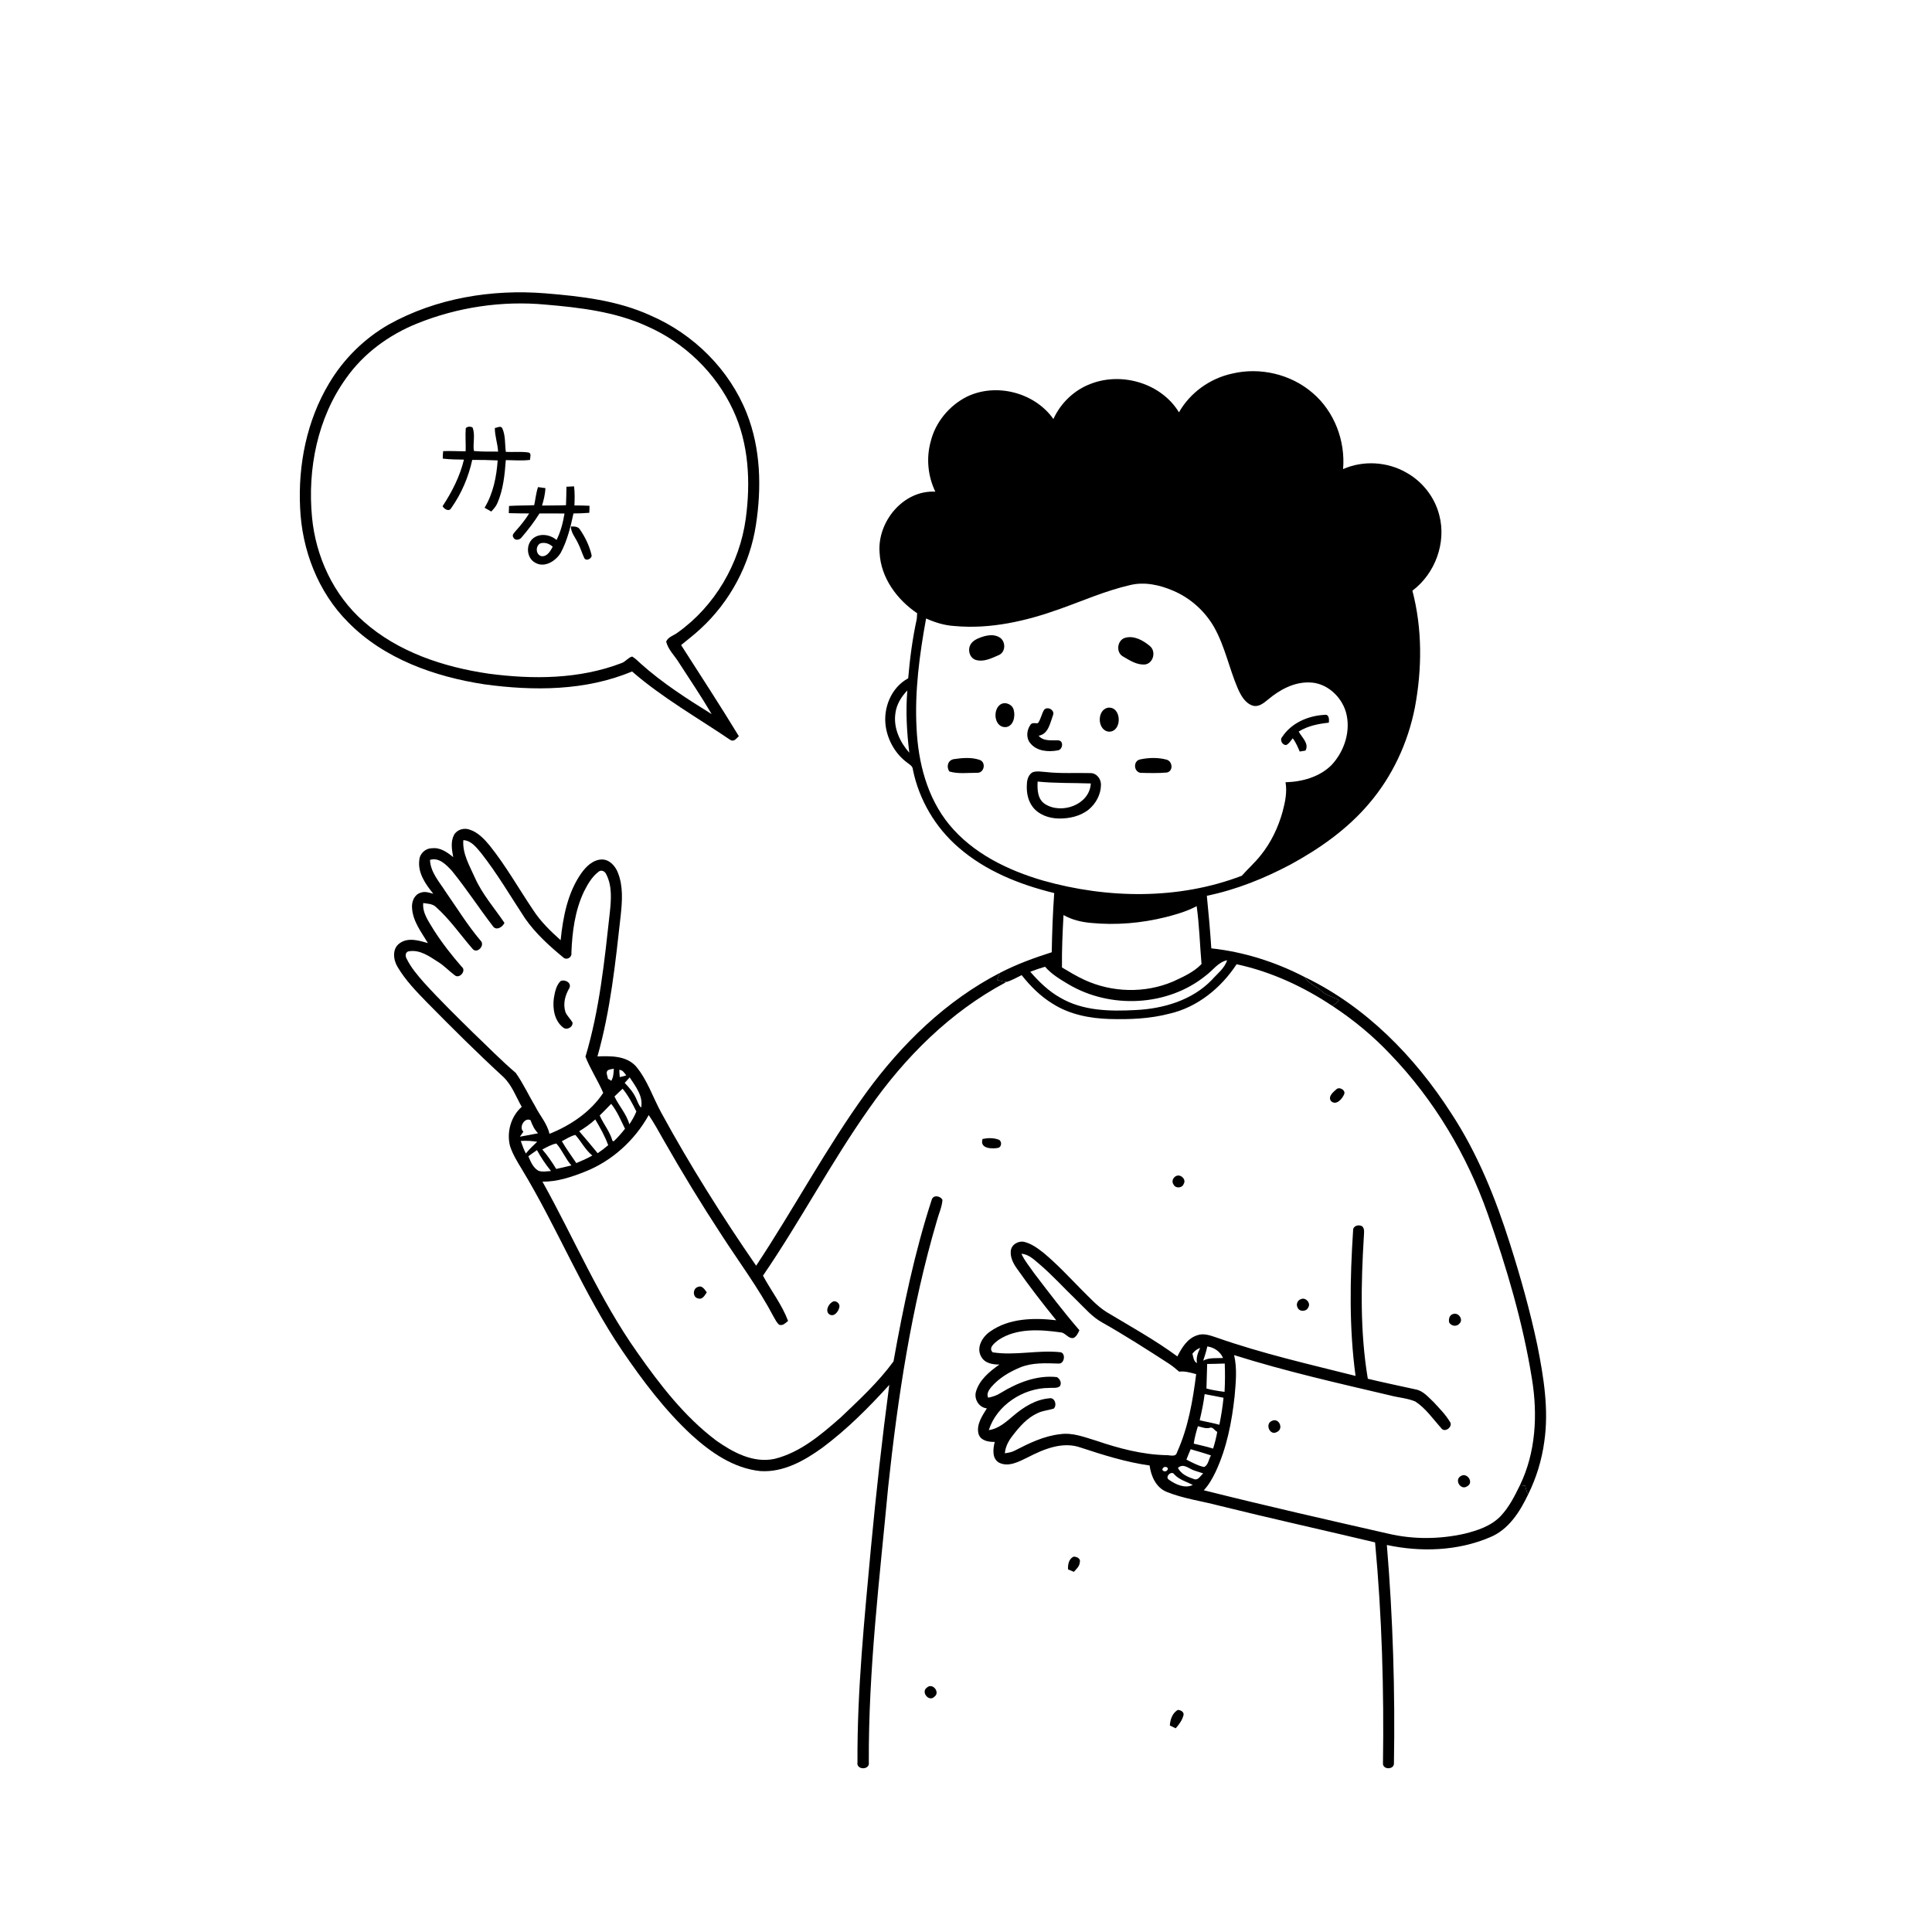 <svg xmlns="http://www.w3.org/2000/svg" viewBox="0 0 1024 1024" version="1.1">
<g id="Parent-Group"><g id="Group-rgba(0,0,0,0)" fill="rgba(0,0,0,0)">
<path fill="rgba(0,0,0,0)" opacity="1.00" d=" M 0.00 0.00 L 1024.00 0.00 L 1024.00 1024.00 L 0.00 1024.00 L 0.00 0.00 M 206.04 172.00 C 192.99 179.47 181.97 190.40 174.33 203.34 C 162.60 222.98 157.96 246.34 159.06 269.04 C 159.98 291.37 168.51 313.72 184.40 329.69 C 203.47 349.18 230.36 358.68 256.82 362.72 C 282.85 366.28 310.41 366.22 335.00 355.89 C 351.05 369.83 369.62 380.34 387.15 392.22 C 389.07 393.35 390.35 391.30 391.60 390.19 C 381.70 373.91 371.26 357.95 361.00 341.90 C 364.44 339.04 368.02 336.37 371.27 333.30 C 386.94 318.93 397.48 299.16 400.67 278.14 C 403.70 258.49 403.21 237.78 395.82 219.11 C 386.64 195.88 367.61 177.04 344.75 167.19 C 327.29 159.21 307.95 157.02 289.01 155.47 C 260.61 153.18 231.09 158.04 206.04 172.00 M 653.00 198.03 C 641.32 200.57 630.78 208.12 624.87 218.54 C 615.58 203.22 594.85 197.07 578.35 203.34 C 569.52 206.59 562.19 213.53 558.33 222.09 C 548.38 208.00 527.99 202.75 512.47 210.25 C 503.05 215.00 495.69 223.91 493.24 234.22 C 490.85 242.96 491.82 252.45 495.74 260.60 C 478.71 259.65 464.83 276.67 466.21 293.05 C 466.88 306.22 475.44 317.86 486.11 325.02 C 486.06 325.78 485.96 327.30 485.91 328.07 C 483.64 338.42 482.26 348.96 481.36 359.52 C 472.34 364.36 467.96 375.32 469.48 385.18 C 470.65 392.68 474.73 399.75 480.88 404.25 C 482.12 405.24 483.81 406.08 483.85 407.92 C 487.09 423.80 495.68 438.49 507.94 449.08 C 522.28 461.63 540.43 468.87 558.76 473.34 C 558.01 483.78 557.63 494.25 557.44 504.71 C 548.03 507.70 538.71 511.11 529.93 515.67 C 501.43 530.38 477.91 553.35 459.13 579.10 C 437.83 608.48 420.80 640.64 400.77 670.85 C 382.67 644.61 365.66 617.59 350.40 589.60 C 345.95 581.42 343.07 572.24 336.97 565.06 C 331.77 559.48 323.67 559.68 316.66 559.93 C 323.58 535.49 326.21 510.16 329.01 485.01 C 329.79 477.55 330.35 469.70 327.51 462.58 C 326.15 459.02 323.09 455.54 319.01 455.54 C 314.25 455.64 310.59 459.31 308.01 462.96 C 300.83 473.29 298.41 486.03 297.15 498.32 C 291.78 493.52 286.55 488.45 282.61 482.37 C 274.88 470.91 268.08 458.79 259.40 447.99 C 256.56 444.59 253.28 441.14 248.96 439.73 C 245.97 438.61 242.18 439.66 240.62 442.56 C 238.74 446.20 239.50 450.46 240.22 454.30 C 237.05 451.72 233.34 449.06 229.00 449.60 C 225.53 449.56 222.47 452.38 222.24 455.84 C 221.34 462.67 225.57 468.70 229.67 473.70 C 227.51 473.17 225.27 472.27 223.05 473.13 C 219.69 474.02 218.17 477.77 218.38 480.98 C 218.68 488.15 223.27 493.95 226.81 499.85 C 222.05 498.50 216.38 496.72 211.93 499.87 C 207.81 502.62 208.36 508.55 210.64 512.35 C 214.85 519.54 220.72 525.57 226.51 531.50 C 239.72 544.93 253.09 558.22 266.96 570.96 C 271.38 575.33 273.52 581.33 276.53 586.65 C 270.78 591.71 268.42 600.12 270.34 607.48 C 271.76 611.77 274.13 615.67 276.48 619.52 C 295.56 650.96 309.12 685.51 329.85 715.99 C 340.69 731.88 352.37 747.40 366.51 760.53 C 376.71 769.81 388.83 778.24 402.91 779.70 C 415.20 780.54 426.43 774.16 436.04 767.19 C 449.01 757.51 460.49 745.98 471.34 734.02 C 467.52 762.64 464.35 791.34 461.64 820.09 C 458.18 857.96 454.27 895.88 454.48 933.96 C 453.66 938.31 461.21 938.26 460.49 934.06 C 460.25 885.23 466.20 836.68 470.75 788.14 C 475.84 740.60 483.02 693.06 496.54 647.11 C 497.50 643.41 499.25 639.86 499.53 636.01 C 498.49 633.78 494.59 633.14 493.82 635.92 C 484.74 663.84 478.75 692.70 473.58 721.57 C 465.51 732.61 455.40 741.96 445.52 751.35 C 435.17 760.42 424.16 769.88 410.47 773.24 C 399.26 775.62 388.46 769.78 379.60 763.52 C 362.83 750.89 349.86 734.05 337.89 717.00 C 317.81 688.68 304.35 656.49 287.51 626.30 C 295.25 626.40 302.78 623.89 309.91 621.07 C 324.30 615.43 336.35 604.49 343.84 591.01 C 346.76 595.28 349.20 599.85 351.77 604.33 C 361.47 621.39 371.69 638.15 382.44 654.57 C 391.76 668.98 402.09 682.78 410.09 698.01 C 410.93 699.47 411.69 701.07 413.03 702.18 C 414.98 702.76 416.35 701.22 417.70 700.12 C 414.47 691.52 408.72 684.17 404.39 676.13 C 424.16 647.28 440.44 616.11 460.65 587.51 C 479.56 560.40 503.63 536.32 532.99 520.71 L 532.84 520.42 L 533.73 520.41 C 536.44 519.51 538.94 518.11 541.50 516.84 C 546.14 522.72 551.52 528.10 557.96 532.01 C 566.87 537.70 577.58 539.77 588.02 540.09 C 598.71 540.40 609.55 539.98 619.94 537.24 C 634.72 533.84 647.22 523.59 655.42 511.07 C 673.64 514.97 690.82 522.94 706.28 533.23 C 717.46 540.58 727.85 549.17 737.03 558.92 C 760.05 582.90 777.46 612.04 788.51 643.36 C 798.58 671.91 807.22 701.11 812.00 731.05 C 815.05 749.86 814.01 769.82 805.61 787.18 C 802.80 792.94 799.86 798.79 795.43 803.50 C 790.34 808.85 783.08 811.22 776.10 812.93 C 762.95 815.86 749.13 815.98 736.00 812.92 C 703.29 805.48 670.57 798.04 638.04 789.87 C 640.73 787.03 642.61 783.57 644.31 780.09 C 650.21 767.49 652.90 753.67 654.38 739.92 C 655.01 732.71 655.77 725.36 654.10 718.23 C 681.31 726.81 709.17 733.10 736.93 739.63 C 741.31 740.79 745.96 741.05 750.16 742.83 C 755.73 746.49 759.55 752.12 763.93 757.02 C 765.87 759.69 770.46 755.96 768.41 753.47 C 766.10 749.64 762.90 746.45 759.89 743.18 C 757.06 740.55 754.41 737.22 750.43 736.44 C 741.94 734.57 733.42 732.81 724.97 730.77 C 720.80 705.80 721.34 680.36 722.88 655.19 C 722.93 653.41 723.41 651.36 722.01 649.97 C 720.19 648.86 717.13 649.62 717.18 652.08 C 715.50 677.77 715.00 703.68 718.47 729.26 C 693.80 723.06 668.93 717.39 644.89 708.96 C 641.58 707.86 637.99 706.45 634.52 707.73 C 629.34 709.39 626.34 714.34 624.03 718.93 C 612.12 710.17 599.14 703.02 586.50 695.41 C 581.46 692.26 577.53 687.74 573.31 683.64 C 566.70 676.93 560.29 670.00 553.04 663.98 C 550.00 661.60 546.77 659.22 542.99 658.25 C 539.84 657.47 536.04 659.62 535.74 663.00 C 535.39 666.34 536.96 669.48 538.83 672.14 C 545.46 681.62 552.54 690.78 559.84 699.76 C 548.03 698.39 534.84 698.60 524.76 705.76 C 520.72 708.51 517.32 714.16 520.00 718.94 C 521.79 722.52 526.08 723.29 529.71 723.23 C 524.53 726.89 519.16 731.25 517.29 737.58 C 516.14 741.53 518.86 746.05 523.06 746.46 C 520.58 750.45 517.41 755.03 518.63 759.96 C 519.72 763.62 523.94 764.31 527.23 764.25 C 526.30 767.93 525.66 773.19 529.65 775.31 C 534.69 777.70 540.05 774.68 544.59 772.50 C 553.16 768.08 563.22 763.79 572.89 767.28 C 584.82 771.19 596.84 775.01 609.31 776.73 C 610.06 782.36 612.67 788.38 618.27 790.69 C 627.14 794.30 636.75 795.55 645.98 797.98 C 673.51 804.81 701.22 810.93 728.82 817.50 C 732.45 856.54 733.59 895.80 733.00 935.00 C 733.35 937.97 738.42 937.92 738.81 935.00 C 739.48 896.27 738.28 857.49 735.06 818.87 C 753.09 822.74 772.61 822.08 789.71 814.79 C 799.59 810.76 805.54 801.33 809.94 792.10 C 814.29 783.31 817.20 773.81 818.51 764.08 C 821.00 747.02 818.16 729.79 814.83 713.05 C 811.00 694.93 805.99 677.07 800.38 659.43 C 792.71 635.16 783.14 611.26 769.08 589.92 C 749.80 559.91 723.77 533.37 691.36 517.78 C 676.05 509.86 659.21 504.49 642.02 502.65 C 641.41 493.34 640.59 484.05 639.65 474.78 C 655.26 471.59 670.15 465.56 684.18 458.12 C 699.46 449.78 713.97 439.57 725.32 426.26 C 737.85 411.77 746.20 393.85 749.90 375.10 C 753.75 354.68 753.90 333.26 748.60 313.08 C 760.65 304.06 766.74 287.58 762.82 272.94 C 760.40 263.47 753.91 255.20 745.37 250.47 C 735.30 244.68 722.50 243.92 711.86 248.63 C 713.15 233.68 707.24 218.09 695.75 208.30 C 684.22 198.30 667.80 194.47 653.00 198.03 M 708.38 577.29 C 706.70 578.78 703.71 581.10 705.44 583.57 C 708.16 586.20 711.38 582.50 712.42 580.00 C 713.38 577.90 710.05 575.84 708.38 577.29 M 520.78 603.68 C 519.11 608.79 525.63 609.04 528.97 608.41 C 531.13 607.93 531.11 604.47 529.04 603.94 C 526.37 603.03 523.50 603.11 520.78 603.68 M 623.38 623.31 C 621.76 624.05 620.80 626.26 621.99 627.79 C 622.96 630.00 626.59 629.84 627.37 627.52 C 628.92 625.12 625.76 622.15 623.38 623.31 M 370.07 682.07 C 367.12 682.66 366.92 687.65 370.04 688.19 C 372.37 688.98 373.54 686.49 374.61 684.97 C 373.56 683.60 372.16 681.14 370.07 682.07 M 689.49 688.59 C 687.78 689.05 686.79 691.37 687.71 692.91 C 688.52 695.40 692.43 695.35 693.41 692.96 C 694.96 690.64 691.92 687.36 689.49 688.59 M 441.04 690.13 C 439.08 691.31 437.39 694.61 439.34 696.48 C 441.92 698.42 444.41 695.22 444.86 692.86 C 445.40 690.81 442.79 688.82 441.04 690.13 M 770.44 696.39 C 768.28 696.76 767.65 699.09 768.10 700.98 C 769.20 702.85 772.04 703.36 773.48 701.56 C 775.82 699.55 773.14 695.63 770.44 696.39 M 674.08 753.13 C 670.31 754.71 673.06 761.21 676.83 758.97 C 680.60 757.23 677.78 751.17 674.08 753.13 M 774.26 782.34 C 770.64 784.36 774.21 790.11 777.61 787.78 C 781.42 785.80 777.56 780.21 774.26 782.34 M 566.08 831.80 C 566.85 832.13 568.40 832.78 569.17 833.10 C 570.51 831.64 572.22 830.15 572.31 828.01 C 572.93 826.05 570.57 824.95 568.98 825.08 C 566.48 826.24 565.93 829.31 566.08 831.80 M 491.34 894.42 C 487.87 896.71 492.36 902.31 495.25 899.29 C 498.50 896.96 494.24 891.71 491.34 894.42 M 624.38 906.26 C 621.44 907.76 620.21 911.43 620.04 914.55 C 620.81 914.92 622.36 915.67 623.13 916.04 C 624.99 913.97 626.67 911.63 627.33 908.89 C 627.50 907.22 625.74 906.42 624.38 906.26 Z" />
<path fill="rgba(0,0,0,0)" opacity="1.00" d=" M 221.05 171.48 C 242.49 162.82 266.02 159.30 289.05 161.44 C 307.39 163.01 326.10 165.18 343.01 172.94 C 362.86 181.66 379.43 197.66 388.57 217.36 C 396.93 235.22 397.89 255.61 395.27 274.90 C 392.02 298.75 378.87 321.22 359.22 335.24 C 357.19 336.83 354.15 337.51 353.08 340.05 C 354.11 344.32 357.55 347.48 359.80 351.14 C 365.66 360.22 371.73 369.17 377.20 378.50 C 364.05 370.34 350.94 361.94 339.40 351.55 C 338.01 350.29 336.70 348.90 335.05 347.98 C 332.87 348.54 331.56 350.75 329.40 351.46 C 307.05 360.03 282.44 360.17 258.99 357.06 C 235.12 353.57 210.94 345.62 192.65 329.33 C 176.76 315.38 167.32 294.99 165.37 274.07 C 162.94 248.55 168.29 221.53 183.43 200.49 C 192.69 187.32 206.19 177.46 221.05 171.48 M 246.86 226.95 C 246.55 231.02 246.94 235.10 246.81 239.18 C 242.83 239.21 238.85 238.94 234.88 239.11 C 234.73 240.42 234.66 241.74 234.68 243.07 C 238.40 243.53 242.15 243.56 245.90 243.61 C 243.75 252.50 239.57 260.70 234.57 268.30 C 235.51 269.91 238.07 271.48 239.25 269.17 C 244.60 261.58 248.32 252.82 250.30 243.75 C 254.80 243.73 259.29 243.83 263.78 244.03 C 263.16 252.74 261.40 261.56 256.84 269.12 C 258.04 269.77 259.22 270.44 260.40 271.13 C 261.66 269.76 262.92 268.35 263.65 266.61 C 266.76 259.44 267.51 251.57 268.09 243.86 C 272.36 243.89 276.65 244.30 280.92 243.75 C 280.89 242.49 281.93 240.22 280.05 239.82 C 276.09 239.24 272.08 239.72 268.10 239.50 C 267.54 235.31 267.99 230.83 266.19 226.91 C 265.32 225.46 263.49 226.76 262.28 226.83 C 262.22 231.08 263.81 235.13 263.99 239.36 C 259.72 239.31 255.44 239.47 251.19 239.04 C 250.51 234.94 252.05 230.51 250.44 226.55 C 249.31 225.96 247.76 225.96 246.86 226.95 M 285.16 258.17 C 284.11 261.28 283.82 264.56 283.14 267.75 C 278.69 267.98 274.24 267.87 269.80 268.17 C 269.75 269.44 269.71 270.70 269.67 271.98 C 273.26 272.12 276.87 272.09 280.47 272.14 C 278.40 275.44 275.97 278.49 273.36 281.38 C 272.66 282.31 271.12 283.52 272.09 284.81 C 272.84 286.75 275.56 286.23 276.54 284.74 C 279.92 280.75 283.18 276.59 285.94 272.13 C 290.36 272.07 294.78 272.19 299.20 272.17 C 298.41 277.01 297.18 281.79 294.98 286.20 C 291.56 283.25 286.00 282.41 282.38 285.48 C 278.50 288.86 279.13 295.92 283.78 298.31 C 288.72 301.09 294.46 297.36 297.13 293.12 C 300.65 286.61 302.40 279.33 303.95 272.14 C 306.74 272.15 309.54 272.01 312.33 271.80 C 312.43 270.56 312.47 269.31 312.44 268.07 C 309.78 267.94 307.12 267.89 304.45 267.89 C 304.62 264.52 304.68 261.13 304.27 257.78 C 302.92 257.86 301.58 257.92 300.23 257.98 C 300.14 261.24 300.16 264.50 299.98 267.77 C 295.75 267.95 291.52 267.87 287.29 267.96 C 288.21 264.95 288.93 261.87 289.11 258.72 C 287.79 258.51 286.47 258.32 285.16 258.17 M 302.56 279.03 C 302.63 282.34 304.92 284.84 306.26 287.69 C 307.60 290.25 308.40 293.03 309.62 295.64 C 310.45 297.78 314.10 296.03 313.51 294.06 C 312.36 289.24 310.15 284.65 307.34 280.60 C 306.29 278.94 304.25 279.05 302.56 279.03 Z" />
<path fill="rgba(0,0,0,0)" opacity="1.00" d=" M 598.93 310.12 C 606.64 308.20 614.75 310.05 621.91 313.13 C 630.96 317.00 638.66 323.92 643.53 332.46 C 649.26 342.63 651.47 354.23 656.04 364.87 C 657.68 368.56 659.89 372.71 664.02 374.01 C 667.11 374.91 669.77 372.65 672.00 370.84 C 678.12 365.68 685.70 361.48 693.93 361.71 C 702.99 361.79 710.85 368.92 713.35 377.38 C 716.16 387.25 712.59 398.25 705.66 405.58 C 699.28 411.85 690.11 414.39 681.36 414.61 C 682.27 419.80 681.16 425.05 679.84 430.07 C 677.53 438.43 673.74 446.47 668.28 453.23 C 665.21 457.15 661.46 460.45 658.18 464.17 C 624.70 476.96 587.10 476.38 552.89 466.74 C 534.17 461.29 515.62 452.31 503.04 436.97 C 491.38 422.71 486.64 404.07 485.80 385.97 C 484.73 366.45 487.36 346.97 490.85 327.80 C 495.60 329.95 500.66 331.50 505.90 331.80 C 524.97 333.57 544.00 329.15 561.85 322.73 C 574.14 318.34 586.17 313.05 598.93 310.12 M 520.40 337.61 C 518.20 338.39 515.82 339.35 514.53 341.41 C 512.72 344.23 513.80 348.70 517.18 349.77 C 521.33 351.02 525.54 348.88 529.28 347.26 C 533.03 345.74 533.19 340.24 530.07 338.01 C 527.23 336.02 523.48 336.58 520.40 337.61 M 596.16 338.11 C 592.13 339.46 591.41 345.65 595.05 347.85 C 598.69 349.97 602.67 352.64 607.06 352.16 C 611.42 351.39 612.80 345.19 609.47 342.42 C 605.90 339.41 600.94 336.62 596.16 338.11 M 530.34 373.32 C 525.97 376.10 526.91 385.56 532.95 385.40 C 537.08 385.10 538.23 379.78 537.33 376.46 C 536.72 373.43 533.00 371.73 530.34 373.32 M 587.14 375.12 C 581.11 376.38 581.59 387.64 588.05 387.81 C 595.04 387.45 594.42 374.08 587.14 375.12 M 553.38 376.25 C 552.04 378.46 551.67 381.17 550.15 383.26 C 548.85 383.54 547.15 382.79 546.25 384.03 C 544.15 386.84 543.70 391.16 546.11 393.94 C 549.48 398.17 555.58 398.66 560.54 397.73 C 563.28 397.52 563.97 392.65 560.98 392.41 C 557.37 392.24 553.15 393.07 550.50 389.96 C 555.73 389.05 556.56 383.22 558.11 379.07 C 559.25 376.37 555.12 374.09 553.38 376.25 M 679.59 390.60 C 678.11 392.16 679.69 395.04 681.71 394.87 C 683.29 394.18 684.10 392.55 685.19 391.32 C 686.81 393.43 687.82 395.90 688.87 398.33 C 689.64 398.20 691.17 397.95 691.93 397.83 C 694.02 394.09 689.95 390.81 688.34 387.73 C 693.14 384.74 698.73 383.62 704.28 383.04 C 704.56 381.37 704.48 378.39 701.99 378.89 C 693.37 379.34 684.42 383.17 679.59 390.60 M 505.53 402.36 C 502.31 402.95 501.47 406.45 503.20 408.91 C 507.96 410.30 513.00 409.57 517.89 409.60 C 521.67 409.79 522.83 404.03 519.22 402.75 C 514.86 401.27 510.01 401.70 505.53 402.36 M 604.36 402.49 C 600.59 403.21 600.76 408.84 604.38 409.62 C 609.08 409.74 613.85 409.87 618.53 409.45 C 622.05 408.60 621.47 403.34 618.16 402.59 C 613.69 401.42 608.85 401.55 604.36 402.49 M 547.27 409.33 C 545.35 410.47 544.47 412.73 544.32 414.87 C 543.92 419.26 544.57 423.98 547.28 427.58 C 550.46 431.82 555.91 433.72 561.06 433.83 C 566.66 433.92 572.53 432.67 576.99 429.11 C 580.87 425.92 583.51 421.06 583.53 415.98 C 583.64 412.89 581.21 409.70 577.97 409.76 C 570.16 409.54 562.31 410.08 554.52 409.21 C 552.12 409.08 549.60 408.48 547.27 409.33 Z" />
<path fill="rgba(0,0,0,0)" opacity="1.00" d=" M 617.95 486.07 C 623.54 484.66 629.14 483.01 634.26 480.28 C 635.69 490.45 635.94 500.74 636.83 510.96 C 632.68 515.32 626.97 517.81 621.58 520.30 C 606.76 526.55 589.39 526.10 574.82 519.37 C 570.67 517.47 566.77 515.10 562.86 512.78 C 562.75 503.51 563.18 494.24 563.69 484.99 C 568.08 487.50 573.05 488.69 578.05 489.15 C 591.39 490.47 604.95 489.33 617.95 486.07 Z" />
</g>
<g id="Group-000000" fill="#000000">
<path fill="#000000" opacity="1.00" d=" M 206.04 172.00 C 231.09 158.04 260.61 153.18 289.01 155.47 C 307.95 157.02 327.29 159.21 344.75 167.19 C 367.61 177.04 386.64 195.88 395.82 219.11 C 403.21 237.78 403.70 258.49 400.67 278.14 C 397.48 299.16 386.94 318.93 371.27 333.30 C 368.02 336.37 364.44 339.04 361.00 341.90 C 371.26 357.95 381.70 373.91 391.60 390.19 C 390.35 391.30 389.07 393.35 387.15 392.22 C 369.62 380.34 351.05 369.83 335.00 355.89 C 310.41 366.22 282.85 366.28 256.82 362.72 C 230.36 358.68 203.47 349.18 184.40 329.69 C 168.51 313.72 159.98 291.37 159.06 269.04 C 157.96 246.34 162.60 222.98 174.33 203.34 C 181.97 190.40 192.99 179.47 206.04 172.00 M 221.05 171.48 C 206.19 177.46 192.69 187.32 183.43 200.49 C 168.29 221.53 162.94 248.55 165.37 274.07 C 167.32 294.99 176.76 315.38 192.65 329.33 C 210.94 345.62 235.12 353.57 258.99 357.06 C 282.44 360.17 307.05 360.03 329.40 351.46 C 331.56 350.75 332.87 348.54 335.05 347.98 C 336.70 348.90 338.01 350.29 339.40 351.55 C 350.94 361.94 364.05 370.34 377.20 378.50 C 371.73 369.17 365.66 360.22 359.80 351.14 C 357.55 347.48 354.11 344.32 353.08 340.05 C 354.15 337.51 357.19 336.83 359.22 335.24 C 378.87 321.22 392.02 298.75 395.27 274.90 C 397.89 255.61 396.93 235.22 388.57 217.36 C 379.43 197.66 362.86 181.66 343.01 172.94 C 326.10 165.18 307.39 163.01 289.05 161.44 C 266.02 159.30 242.49 162.82 221.05 171.48 Z" />
<path fill="#000000" opacity="1.00" d=" M 240.62 442.56 C 242.18 439.66 245.97 438.61 248.96 439.73 C 253.28 441.14 256.56 444.59 259.40 447.99 C 268.08 458.79 274.88 470.91 282.61 482.37 C 286.55 488.45 291.78 493.52 297.15 498.32 C 298.41 486.03 300.83 473.29 308.01 462.96 C 310.59 459.31 314.25 455.64 319.01 455.54 C 323.09 455.54 326.15 459.02 327.51 462.58 C 330.35 469.70 329.79 477.55 329.01 485.01 C 326.21 510.16 323.58 535.49 316.66 559.93 C 323.67 559.68 331.77 559.48 336.97 565.06 C 343.07 572.24 345.95 581.42 350.40 589.60 C 365.66 617.59 382.67 644.61 400.77 670.85 C 420.80 640.64 437.83 608.48 459.13 579.10 C 477.91 553.35 501.43 530.38 529.93 515.67 C 529.44 516.90 528.98 518.16 528.50 519.40 C 529.94 519.74 531.38 520.07 532.84 520.42 L 532.99 520.71 C 503.63 536.32 479.56 560.40 460.65 587.51 C 440.44 616.11 424.16 647.28 404.39 676.13 C 408.72 684.17 414.47 691.52 417.70 700.12 C 416.35 701.22 414.98 702.76 413.03 702.18 C 411.69 701.07 410.93 699.47 410.09 698.01 C 402.09 682.78 391.76 668.98 382.44 654.57 C 371.69 638.15 361.47 621.39 351.77 604.33 C 349.20 599.85 346.76 595.28 343.84 591.01 C 336.35 604.49 324.30 615.43 309.91 621.07 C 302.78 623.89 295.25 626.40 287.51 626.30 C 304.35 656.49 317.81 688.68 337.89 717.00 C 349.86 734.05 362.83 750.89 379.60 763.52 C 388.46 769.78 399.26 775.62 410.47 773.24 C 424.16 769.88 435.17 760.42 445.52 751.35 C 455.40 741.96 465.51 732.61 473.58 721.57 C 478.75 692.70 484.74 663.84 493.82 635.92 C 494.59 633.14 498.49 633.78 499.53 636.01 C 499.25 639.86 497.50 643.41 496.54 647.11 C 483.02 693.06 475.84 740.60 470.75 788.14 C 466.20 836.68 460.25 885.23 460.49 934.06 C 461.21 938.26 453.66 938.31 454.48 933.96 C 454.27 895.88 458.18 857.96 461.64 820.09 C 464.35 791.34 467.52 762.64 471.34 734.02 C 460.49 745.98 449.01 757.51 436.04 767.19 C 426.43 774.16 415.20 780.54 402.91 779.70 C 388.83 778.24 376.71 769.81 366.51 760.53 C 352.37 747.40 340.69 731.88 329.85 715.99 C 309.12 685.51 295.56 650.96 276.48 619.52 C 274.13 615.67 271.76 611.77 270.34 607.48 C 268.42 600.12 270.78 591.71 276.53 586.65 C 273.52 581.33 271.38 575.33 266.96 570.96 C 253.09 558.22 239.72 544.93 226.51 531.50 C 220.72 525.57 214.85 519.54 210.64 512.35 C 208.36 508.55 207.81 502.62 211.93 499.87 C 216.38 496.72 222.05 498.50 226.81 499.85 C 223.27 493.95 218.68 488.15 218.38 480.98 C 218.17 477.77 219.69 474.02 223.05 473.13 C 225.27 472.27 227.51 473.17 229.67 473.70 C 225.57 468.70 221.34 462.67 222.24 455.84 C 222.47 452.38 225.53 449.56 229.00 449.60 C 233.34 449.06 237.05 451.72 240.22 454.30 C 239.50 450.46 238.74 446.20 240.62 442.56 M 245.58 445.29 C 245.01 452.48 248.91 458.88 251.71 465.22 C 255.63 473.99 262.02 481.25 267.37 489.13 C 266.41 491.40 262.94 493.52 261.20 490.84 C 253.78 481.17 247.13 470.91 239.43 461.46 C 236.47 458.31 232.69 454.28 227.90 455.76 C 228.16 462.36 232.90 467.44 236.26 472.74 C 242.29 481.37 247.79 490.37 254.61 498.42 C 257.46 500.99 252.75 505.95 250.38 502.80 C 243.99 495.43 238.40 487.28 231.10 480.76 C 229.30 478.98 226.64 479.01 224.32 478.63 C 223.80 484.05 227.37 488.58 229.96 493.00 C 234.35 499.87 239.38 506.29 244.74 512.43 C 247.33 514.44 243.60 518.92 241.11 516.98 C 238.02 514.69 235.39 511.79 232.09 509.77 C 227.56 506.87 222.62 503.29 216.93 504.18 C 214.98 504.28 214.61 506.50 215.44 507.95 C 217.78 512.83 221.36 516.98 224.92 521.02 C 233.18 530.10 241.97 538.69 250.71 547.31 C 258.23 554.46 265.47 561.93 273.37 568.66 C 277.32 574.25 280.20 580.55 283.71 586.43 C 286.15 591.31 290.03 595.52 291.23 600.96 C 302.39 596.49 312.99 589.39 319.72 579.25 C 316.91 572.70 312.89 566.69 310.31 560.06 C 317.75 535.27 320.38 509.44 323.20 483.81 C 323.91 477.05 324.55 469.78 321.38 463.51 C 320.73 461.84 318.68 460.71 317.17 462.11 C 313.70 464.75 311.49 468.68 309.54 472.50 C 304.72 482.62 303.27 493.95 302.85 505.04 C 303.26 507.41 300.33 509.15 298.54 507.46 C 291.08 501.31 283.81 494.70 278.26 486.73 C 270.61 475.09 263.57 463.03 254.95 452.07 C 252.45 449.11 249.81 445.53 245.58 445.29 M 322.19 567.23 C 320.86 568.47 322.07 570.24 322.20 571.72 C 322.65 572.00 323.55 572.56 324.00 572.84 C 325.17 570.91 325.20 568.62 325.34 566.45 C 324.26 566.58 323.19 566.80 322.19 567.23 M 328.25 567.06 C 328.28 568.33 328.36 569.60 328.49 570.88 C 329.66 570.67 330.81 570.35 331.95 569.98 C 330.95 568.75 330.05 567.04 328.25 567.06 M 331.10 573.96 C 333.41 576.35 335.65 578.92 337.05 581.97 C 337.90 583.70 338.40 585.67 339.81 587.08 C 341.03 580.98 336.85 575.81 333.74 571.04 C 332.86 572.01 331.98 572.98 331.10 573.96 M 325.68 581.16 C 328.05 586.22 332.08 590.40 333.55 595.90 C 335.03 593.78 336.33 591.52 337.29 589.12 C 335.19 584.91 333.04 580.69 330.00 577.06 C 328.52 578.38 327.12 579.79 325.68 581.16 M 317.86 591.23 C 319.88 595.83 323.27 599.75 324.62 604.67 C 324.78 604.73 325.11 604.87 325.27 604.93 C 327.46 602.89 329.40 600.60 331.27 598.27 C 329.02 593.76 327.13 589.01 323.94 585.06 C 321.92 587.12 319.93 589.21 317.86 591.23 M 277.42 599.80 C 276.81 600.70 276.17 601.55 275.55 602.47 C 278.79 601.95 281.98 601.25 285.20 600.66 C 283.25 598.72 282.10 596.26 281.19 593.72 C 278.00 592.03 274.82 597.64 277.42 599.80 M 306.99 599.58 C 310.31 603.41 313.55 607.31 316.78 611.23 C 318.72 609.91 320.58 608.49 322.36 606.98 C 320.63 602.18 318.09 597.70 315.50 593.32 C 312.91 595.73 310.00 597.75 306.99 599.58 M 297.78 604.88 C 300.16 608.86 302.84 612.64 305.46 616.46 C 308.35 615.26 311.22 614.01 313.94 612.46 C 310.22 609.45 308.09 605.07 304.97 601.54 C 302.35 602.11 300.14 603.70 297.78 604.88 M 276.02 604.74 C 276.82 606.99 277.60 609.26 278.72 611.39 C 280.52 609.12 282.61 607.14 284.71 605.16 C 281.83 604.69 278.92 604.52 276.02 604.74 M 287.44 609.26 C 290.23 612.44 292.60 615.96 294.81 619.57 C 297.51 619.02 300.18 618.31 302.87 617.69 C 299.67 614.19 298.00 609.55 294.86 606.08 C 292.20 606.61 289.81 608.01 287.44 609.26 M 280.04 612.85 C 281.26 615.70 282.53 618.89 285.37 620.52 C 287.50 621.31 289.84 620.76 292.05 620.68 C 289.23 617.22 286.75 613.51 284.61 609.60 C 283.06 610.65 281.53 611.72 280.04 612.85 Z" />
</g>
<g id="Group-000000" fill="#000000">
<path fill="#000000" opacity="1.00" d=" M 653.00 198.03 C 667.80 194.47 684.22 198.30 695.75 208.30 C 707.24 218.09 713.15 233.68 711.86 248.63 C 722.50 243.92 735.30 244.68 745.37 250.47 C 753.91 255.20 760.40 263.47 762.82 272.94 C 766.74 287.58 760.65 304.06 748.60 313.08 C 753.90 333.26 753.75 354.68 749.90 375.10 C 746.20 393.85 737.85 411.77 725.32 426.26 C 713.97 439.57 699.46 449.78 684.18 458.12 C 670.15 465.56 655.26 471.59 639.65 474.78 C 640.59 484.05 641.41 493.34 642.02 502.65 C 659.21 504.49 676.05 509.86 691.36 517.78 C 693.56 521.28 697.56 522.71 700.56 525.35 C 703.12 527.89 706.91 528.30 709.89 530.21 C 708.69 531.21 707.48 532.22 706.28 533.23 C 690.82 522.94 673.64 514.97 655.42 511.07 C 647.22 523.59 634.72 533.84 619.94 537.24 C 609.55 539.98 598.71 540.40 588.02 540.09 C 577.58 539.77 566.87 537.70 557.96 532.01 C 551.52 528.10 546.14 522.72 541.50 516.84 C 538.94 518.11 536.44 519.51 533.73 520.41 L 532.84 520.42 C 531.38 520.07 529.94 519.74 528.50 519.40 C 528.98 518.16 529.44 516.90 529.93 515.67 C 538.71 511.11 548.03 507.70 557.44 504.71 C 557.63 494.25 558.01 483.78 558.76 473.34 C 540.43 468.87 522.28 461.63 507.94 449.08 C 495.68 438.49 487.09 423.80 483.85 407.92 C 483.81 406.08 482.12 405.24 480.88 404.25 C 474.73 399.75 470.65 392.68 469.48 385.18 C 467.96 375.32 472.34 364.36 481.36 359.52 C 482.26 348.96 483.64 338.42 485.91 328.07 C 485.96 327.30 486.06 325.78 486.11 325.02 C 475.44 317.86 466.88 306.22 466.21 293.05 C 464.83 276.67 478.71 259.65 495.74 260.60 C 491.82 252.45 490.85 242.96 493.24 234.22 C 495.69 223.91 503.05 215.00 512.47 210.25 C 527.99 202.75 548.38 208.00 558.33 222.09 C 562.19 213.53 569.52 206.59 578.35 203.34 C 594.85 197.07 615.58 203.22 624.87 218.54 C 630.78 208.12 641.32 200.57 653.00 198.03 M 598.93 310.12 C 586.17 313.05 574.14 318.34 561.85 322.73 C 544.00 329.15 524.97 333.57 505.90 331.80 C 500.66 331.50 495.60 329.95 490.85 327.80 C 487.36 346.97 484.73 366.45 485.80 385.97 C 486.64 404.07 491.38 422.71 503.04 436.97 C 515.62 452.31 534.17 461.29 552.89 466.74 C 587.10 476.38 624.70 476.96 658.18 464.17 C 661.46 460.45 665.21 457.15 668.28 453.23 C 673.74 446.47 677.53 438.43 679.84 430.07 C 681.16 425.05 682.27 419.80 681.36 414.61 C 690.11 414.39 699.28 411.85 705.66 405.58 C 712.59 398.25 716.16 387.25 713.35 377.38 C 710.85 368.92 702.99 361.79 693.93 361.71 C 685.70 361.48 678.12 365.68 672.00 370.84 C 669.77 372.65 667.11 374.91 664.02 374.01 C 659.89 372.71 657.68 368.56 656.04 364.87 C 651.47 354.23 649.26 342.63 643.53 332.46 C 638.66 323.92 630.96 317.00 621.91 313.13 C 614.75 310.05 606.64 308.20 598.93 310.12 M 474.58 378.09 C 473.45 385.76 476.95 393.32 481.95 398.97 C 480.62 388.03 479.97 376.96 480.91 365.96 C 477.68 369.28 475.15 373.42 474.58 378.09 M 617.95 486.07 C 604.95 489.33 591.39 490.47 578.05 489.15 C 573.05 488.69 568.08 487.50 563.69 484.99 C 563.18 494.24 562.75 503.51 562.86 512.78 C 566.77 515.10 570.67 517.47 574.82 519.37 C 589.39 526.10 606.76 526.55 621.58 520.30 C 626.97 517.81 632.68 515.32 636.83 510.96 C 635.94 500.74 635.69 490.45 634.26 480.28 C 629.14 483.01 623.54 484.66 617.95 486.07 M 638.95 517.19 C 618.76 533.49 588.46 534.83 566.32 521.70 C 561.86 519.05 557.32 516.34 553.90 512.39 C 551.25 513.17 548.63 514.05 546.07 515.06 C 550.67 520.36 555.79 525.35 561.96 528.80 C 573.97 535.86 588.43 536.07 601.95 535.34 C 616.61 534.64 631.88 530.18 642.31 519.35 C 645.19 516.08 649.07 513.25 650.39 508.94 C 645.55 509.99 642.76 514.44 638.95 517.19 Z" />
<path fill="#000000" opacity="1.00" d=" M 520.40 337.61 C 523.48 336.58 527.23 336.02 530.07 338.01 C 533.19 340.24 533.03 345.74 529.28 347.26 C 525.54 348.88 521.33 351.02 517.18 349.77 C 513.80 348.70 512.72 344.23 514.53 341.41 C 515.82 339.35 518.20 338.39 520.40 337.61 Z" />
<path fill="#000000" opacity="1.00" d=" M 596.16 338.11 C 600.94 336.62 605.90 339.41 609.47 342.42 C 612.80 345.19 611.42 351.39 607.06 352.16 C 602.67 352.64 598.69 349.97 595.05 347.85 C 591.41 345.65 592.13 339.46 596.16 338.11 Z" />
<path fill="#000000" opacity="1.00" d=" M 520.78 603.68 C 523.50 603.11 526.37 603.03 529.04 603.94 C 531.11 604.47 531.13 607.93 528.97 608.41 C 525.63 609.04 519.11 608.79 520.78 603.68 Z" />
<path fill="#000000" opacity="1.00" d=" M 491.34 894.42 C 494.24 891.71 498.50 896.96 495.25 899.29 C 492.36 902.31 487.87 896.71 491.34 894.42 Z" />
</g>
<g id="Group-000000" fill="#000000">
<path fill="#000000" opacity="1.00" d=" M 246.86 226.95 C 247.76 225.96 249.31 225.96 250.44 226.55 C 252.05 230.51 250.51 234.94 251.19 239.04 C 255.44 239.47 259.72 239.31 263.99 239.36 C 263.81 235.13 262.22 231.08 262.28 226.83 C 263.49 226.76 265.32 225.46 266.19 226.91 C 267.99 230.83 267.54 235.31 268.10 239.50 C 272.08 239.72 276.09 239.24 280.05 239.82 C 281.93 240.22 280.89 242.49 280.92 243.75 C 276.65 244.30 272.36 243.89 268.09 243.86 C 267.51 251.57 266.76 259.44 263.65 266.61 C 262.92 268.35 261.66 269.76 260.40 271.13 C 259.22 270.44 258.04 269.77 256.84 269.12 C 261.40 261.56 263.16 252.74 263.78 244.03 C 259.29 243.83 254.80 243.73 250.30 243.75 C 248.32 252.82 244.60 261.58 239.25 269.17 C 238.07 271.48 235.51 269.91 234.57 268.30 C 239.57 260.70 243.75 252.50 245.90 243.61 C 242.15 243.56 238.40 243.53 234.68 243.07 C 234.66 241.74 234.73 240.42 234.88 239.11 C 238.85 238.94 242.83 239.21 246.81 239.18 C 246.94 235.10 246.55 231.02 246.86 226.95 Z" />
</g>
<g id="Group-000000" fill="#000000">
<path fill="#000000" opacity="1.00" d=" M 285.16 258.17 C 286.47 258.32 287.79 258.51 289.11 258.72 C 288.93 261.87 288.21 264.95 287.29 267.96 C 291.52 267.87 295.75 267.95 299.98 267.77 C 300.16 264.50 300.14 261.24 300.23 257.98 C 301.58 257.92 302.92 257.86 304.27 257.78 C 304.68 261.13 304.62 264.52 304.45 267.89 C 307.12 267.89 309.78 267.94 312.44 268.07 C 312.47 269.31 312.43 270.56 312.33 271.80 C 309.54 272.01 306.74 272.15 303.95 272.14 C 302.40 279.33 300.65 286.61 297.13 293.12 C 294.46 297.36 288.72 301.09 283.78 298.31 C 279.13 295.92 278.50 288.86 282.38 285.48 C 286.00 282.41 291.56 283.25 294.98 286.20 C 297.18 281.79 298.41 277.01 299.20 272.17 C 294.78 272.19 290.36 272.07 285.94 272.13 C 283.18 276.59 279.92 280.75 276.54 284.74 C 275.56 286.23 272.84 286.75 272.09 284.81 C 271.12 283.52 272.66 282.31 273.36 281.38 C 275.97 278.49 278.40 275.44 280.47 272.14 C 276.87 272.09 273.26 272.12 269.67 271.98 C 269.71 270.70 269.75 269.44 269.80 268.17 C 274.24 267.87 278.69 267.98 283.14 267.75 C 283.82 264.56 284.11 261.28 285.16 258.17 M 286.30 288.02 C 283.67 289.52 283.94 294.15 287.08 294.81 C 290.11 295.03 291.71 292.04 292.95 289.79 C 291.18 288.12 288.68 287.26 286.30 288.02 Z" />
<path fill="#000000" opacity="1.00" d=" M 624.38 906.26 C 625.74 906.42 627.50 907.22 627.33 908.89 C 626.67 911.63 624.99 913.97 623.13 916.04 C 622.36 915.67 620.81 914.92 620.04 914.55 C 620.21 911.43 621.44 907.76 624.38 906.26 Z" />
</g>
<g id="Group-000000" fill="#000000">
<path fill="#000000" opacity="1.00" d=" M 302.56 279.03 C 304.25 279.05 306.29 278.94 307.34 280.60 C 310.15 284.65 312.36 289.24 313.51 294.06 C 314.10 296.03 310.45 297.78 309.62 295.64 C 308.40 293.03 307.60 290.25 306.26 287.69 C 304.92 284.84 302.63 282.34 302.56 279.03 Z" />
</g>
<g id="Group-000000" fill="#000000">
<path fill="rgba(0,0,0,0)" opacity="1.00" d=" M 286.30 288.02 C 288.68 287.26 291.18 288.12 292.95 289.79 C 291.71 292.04 290.11 295.03 287.08 294.81 C 283.94 294.15 283.67 289.52 286.30 288.02 Z" />
</g>
<g id="Group-000000" fill="#000000">
<path fill="rgba(0,0,0,0)" opacity="1.00" d=" M 474.58 378.09 C 475.15 373.42 477.68 369.28 480.91 365.96 C 479.97 376.96 480.62 388.03 481.95 398.97 C 476.95 393.32 473.45 385.76 474.58 378.09 Z" />
<path fill="rgba(0,0,0,0)" opacity="1.00" d=" M 245.58 445.29 C 249.81 445.53 252.45 449.11 254.95 452.07 C 263.57 463.03 270.61 475.09 278.26 486.73 C 283.81 494.70 291.08 501.31 298.54 507.46 C 300.33 509.15 303.26 507.41 302.85 505.04 C 303.27 493.95 304.72 482.62 309.54 472.50 C 311.49 468.68 313.70 464.75 317.17 462.11 C 318.68 460.71 320.73 461.84 321.38 463.51 C 324.55 469.78 323.91 477.05 323.20 483.81 C 320.38 509.44 317.75 535.27 310.31 560.06 C 312.89 566.69 316.91 572.70 319.72 579.25 C 312.99 589.39 302.39 596.49 291.23 600.96 C 290.03 595.52 286.15 591.31 283.71 586.43 C 280.20 580.55 277.32 574.25 273.37 568.66 C 265.47 561.93 258.23 554.46 250.71 547.31 C 241.97 538.69 233.18 530.10 224.92 521.02 C 221.36 516.98 217.78 512.83 215.44 507.95 C 214.61 506.50 214.98 504.28 216.93 504.18 C 222.62 503.29 227.56 506.87 232.09 509.77 C 235.39 511.79 238.02 514.69 241.11 516.98 C 243.60 518.92 247.33 514.44 244.74 512.43 C 239.38 506.29 234.35 499.87 229.96 493.00 C 227.37 488.58 223.80 484.05 224.32 478.63 C 226.64 479.01 229.30 478.98 231.10 480.76 C 238.40 487.28 243.99 495.43 250.38 502.80 C 252.75 505.95 257.46 500.99 254.61 498.42 C 247.79 490.37 242.29 481.37 236.26 472.74 C 232.90 467.44 228.16 462.36 227.90 455.76 C 232.69 454.28 236.47 458.31 239.43 461.46 C 247.13 470.91 253.78 481.17 261.20 490.84 C 262.94 493.52 266.41 491.40 267.37 489.13 C 262.02 481.25 255.63 473.99 251.71 465.22 C 248.91 458.88 245.01 452.48 245.58 445.29 M 297.08 520.01 C 294.72 522.41 294.09 525.94 293.54 529.14 C 292.82 534.57 293.87 541.01 298.42 544.56 C 300.35 546.26 303.79 544.41 303.44 541.93 C 302.32 540.05 300.65 538.53 299.74 536.54 C 298.27 532.18 299.49 527.55 301.76 523.73 C 303.16 520.89 299.38 518.88 297.08 520.01 Z" />
<path fill="rgba(0,0,0,0)" opacity="1.00" d=" M 541.37 664.51 C 545.04 664.78 547.78 667.34 550.43 669.61 C 557.63 675.67 563.91 682.70 570.69 689.20 C 574.93 693.31 578.82 697.97 584.06 700.87 C 596.10 707.67 607.76 715.14 619.37 722.65 C 621.35 723.94 623.18 725.46 624.98 727.00 C 628.06 726.62 631.05 727.55 634.00 728.32 C 632.21 742.43 629.75 756.76 623.83 769.79 C 623.18 772.56 619.96 771.12 617.98 771.26 C 605.32 770.95 593.00 767.66 581.08 763.62 C 574.86 761.75 568.49 759.16 561.87 760.15 C 553.32 761.09 545.47 764.92 537.92 768.81 C 536.29 769.73 534.41 769.98 532.60 770.28 C 532.87 766.73 534.61 763.57 536.77 760.83 C 540.40 756.12 544.50 751.41 550.05 748.94 C 552.71 747.65 555.71 747.47 558.50 746.60 C 560.41 744.75 559.02 740.36 555.99 741.16 C 548.88 741.78 542.62 745.73 537.29 750.23 C 533.38 753.52 529.36 757.27 524.08 757.99 C 528.29 744.75 542.28 735.67 555.99 735.63 C 557.88 735.42 560.08 736.01 561.73 734.77 C 562.90 733.03 561.82 730.82 560.17 729.89 C 549.56 728.72 539.24 732.87 530.35 738.30 C 528.36 739.62 526.08 740.34 523.75 740.80 C 522.77 738.84 524.02 736.87 525.22 735.37 C 529.30 730.50 534.92 727.17 540.72 724.76 C 547.16 722.12 554.26 722.51 561.07 722.72 C 564.21 722.99 565.00 717.25 562.10 716.71 C 550.14 715.40 538.06 718.64 526.14 716.76 C 523.63 714.28 527.36 711.68 529.20 710.21 C 538.82 703.83 551.16 704.66 562.09 706.18 C 564.80 706.29 566.18 709.80 569.07 709.12 C 570.66 708.28 571.39 706.60 572.11 705.06 C 563.71 695.33 555.93 685.09 548.15 674.88 C 545.82 671.46 543.07 668.30 541.37 664.51 Z" />
<path fill="rgba(0,0,0,0)" opacity="1.00" d=" M 639.82 722.93 C 642.92 722.89 646.03 722.83 649.14 722.70 C 649.35 727.70 649.30 732.71 649.04 737.71 C 645.81 737.30 642.59 736.79 639.44 735.95 C 639.58 731.61 639.73 727.27 639.82 722.93 Z" />
</g>
<g id="Group-000000" fill="#000000">
<path fill="#000000" opacity="1.00" d=" M 530.34 373.32 C 533.00 371.73 536.72 373.43 537.33 376.46 C 538.23 379.78 537.08 385.10 532.95 385.40 C 526.91 385.56 525.97 376.10 530.34 373.32 Z" />
<path fill="#000000" opacity="1.00" d=" M 587.14 375.12 C 594.42 374.08 595.04 387.45 588.05 387.81 C 581.59 387.64 581.11 376.38 587.14 375.12 Z" />
<path fill="#000000" opacity="1.00" d=" M 691.36 517.78 C 723.77 533.37 749.80 559.91 769.08 589.92 C 783.14 611.26 792.71 635.16 800.38 659.43 C 805.99 677.07 811.00 694.93 814.83 713.05 C 818.16 729.79 821.00 747.02 818.51 764.08 C 817.20 773.81 814.29 783.31 809.94 792.10 C 809.12 790.66 808.71 789.07 808.39 787.48 C 807.45 787.37 806.53 787.27 805.61 787.18 C 814.01 769.82 815.05 749.86 812.00 731.05 C 807.22 701.11 798.58 671.91 788.51 643.36 C 777.46 612.04 760.05 582.90 737.03 558.92 C 727.85 549.17 717.46 540.58 706.28 533.23 C 707.48 532.22 708.69 531.21 709.89 530.21 C 706.91 528.30 703.12 527.89 700.56 525.35 C 697.56 522.71 693.56 521.28 691.36 517.78 Z" />
</g>
<g id="Group-000000" fill="#000000">
<path fill="#000000" opacity="1.00" d=" M 553.38 376.25 C 555.12 374.09 559.25 376.37 558.11 379.07 C 556.56 383.22 555.73 389.05 550.50 389.96 C 553.15 393.07 557.37 392.24 560.98 392.41 C 563.97 392.65 563.28 397.52 560.54 397.73 C 555.58 398.66 549.48 398.17 546.11 393.94 C 543.70 391.16 544.15 386.84 546.25 384.03 C 547.15 382.79 548.85 383.54 550.15 383.26 C 551.67 381.17 552.04 378.46 553.38 376.25 Z" />
</g>
<g id="Group-000000" fill="#000000">
<path fill="#000000" opacity="1.00" d=" M 679.59 390.60 C 684.42 383.17 693.37 379.34 701.99 378.89 C 704.48 378.39 704.56 381.37 704.28 383.04 C 698.73 383.62 693.14 384.74 688.34 387.73 C 689.95 390.81 694.02 394.09 691.93 397.83 C 691.17 397.95 689.64 398.20 688.87 398.33 C 687.82 395.90 686.81 393.43 685.19 391.32 C 684.10 392.55 683.29 394.18 681.71 394.87 C 679.69 395.04 678.11 392.16 679.59 390.60 Z" />
</g>
<g id="Group-000000" fill="#000000">
<path fill="#000000" opacity="1.00" d=" M 505.53 402.36 C 510.01 401.70 514.86 401.27 519.22 402.75 C 522.83 404.03 521.67 409.79 517.89 409.60 C 513.00 409.57 507.96 410.30 503.20 408.91 C 501.47 406.45 502.31 402.95 505.53 402.36 Z" />
<path fill="#000000" opacity="1.00" d=" M 547.27 409.33 C 549.60 408.48 552.12 409.08 554.52 409.21 C 562.31 410.08 570.16 409.54 577.97 409.76 C 581.21 409.70 583.64 412.89 583.53 415.98 C 583.51 421.06 580.87 425.92 576.99 429.11 C 572.53 432.67 566.66 433.92 561.06 433.83 C 555.91 433.72 550.46 431.82 547.28 427.58 C 544.57 423.98 543.92 419.26 544.32 414.87 C 544.47 412.73 545.35 410.47 547.27 409.33 M 549.96 414.25 C 549.75 418.49 549.89 423.61 553.90 426.17 C 562.68 431.80 577.54 426.54 578.15 415.25 C 568.75 414.90 559.34 415.20 549.96 414.25 Z" />
</g>
<g id="Group-000000" fill="#000000">
<path fill="#000000" opacity="1.00" d=" M 604.36 402.49 C 608.85 401.55 613.69 401.42 618.16 402.59 C 621.47 403.34 622.05 408.60 618.53 409.45 C 613.85 409.87 609.08 409.74 604.38 409.62 C 600.76 408.84 600.59 403.21 604.36 402.49 Z" />
</g>
<g id="Group-000000" fill="#000000">
<path fill="rgba(0,0,0,0)" opacity="1.00" d=" M 549.96 414.25 C 559.34 415.20 568.75 414.90 578.15 415.25 C 577.54 426.54 562.68 431.80 553.90 426.17 C 549.89 423.61 549.75 418.49 549.96 414.25 Z" />
<path fill="rgba(0,0,0,0)" opacity="1.00" d=" M 317.86 591.23 C 319.93 589.21 321.92 587.12 323.94 585.06 C 327.13 589.01 329.02 593.76 331.27 598.27 C 329.40 600.60 327.46 602.89 325.27 604.93 C 325.11 604.87 324.78 604.73 324.62 604.67 C 323.27 599.75 319.88 595.83 317.86 591.23 Z" />
<path fill="rgba(0,0,0,0)" opacity="1.00" d=" M 306.99 599.58 C 310.00 597.75 312.91 595.73 315.50 593.32 C 318.09 597.70 320.63 602.18 322.36 606.98 C 320.58 608.49 318.72 609.91 316.78 611.23 C 313.55 607.31 310.31 603.41 306.99 599.58 Z" />
<path fill="rgba(0,0,0,0)" opacity="1.00" d=" M 616.46 778.08 C 617.28 776.76 620.04 777.85 618.60 779.29 C 617.76 780.52 615.13 779.50 616.46 778.08 Z" />
</g>
<g id="Group-000000" fill="#000000">
<path fill="rgba(0,0,0,0)" opacity="1.00" d=" M 638.95 517.19 C 642.76 514.44 645.55 509.99 650.39 508.94 C 649.07 513.25 645.19 516.08 642.31 519.35 C 631.88 530.18 616.61 534.64 601.95 535.34 C 588.43 536.07 573.97 535.86 561.96 528.80 C 555.79 525.35 550.67 520.36 546.07 515.06 C 548.63 514.05 551.25 513.17 553.90 512.39 C 557.32 516.34 561.86 519.05 566.32 521.70 C 588.46 534.83 618.76 533.49 638.95 517.19 Z" />
<path fill="rgba(0,0,0,0)" opacity="1.00" d=" M 276.02 604.74 C 278.92 604.52 281.83 604.69 284.71 605.16 C 282.61 607.14 280.52 609.12 278.72 611.39 C 277.60 609.26 276.82 606.99 276.02 604.74 Z" />
<path fill="rgba(0,0,0,0)" opacity="1.00" d=" M 624.33 777.98 C 627.49 775.27 630.28 778.71 633.37 779.53 C 634.81 780.01 636.28 780.43 637.73 780.95 C 636.32 782.06 635.15 784.70 633.00 784.00 C 629.64 782.87 625.95 781.37 624.33 777.98 Z" />
</g>
<g id="Group-000000" fill="#000000">
<path fill="#000000" opacity="1.00" d=" M 297.08 520.01 C 299.38 518.88 303.16 520.89 301.76 523.73 C 299.49 527.55 298.27 532.18 299.74 536.54 C 300.65 538.53 302.32 540.05 303.44 541.93 C 303.79 544.41 300.35 546.26 298.42 544.56 C 293.87 541.01 292.82 534.57 293.54 529.14 C 294.09 525.94 294.72 522.41 297.08 520.01 Z" />
</g>
<g id="Group-000000" fill="#000000">
<path fill="rgba(0,0,0,0)" opacity="1.00" d=" M 322.19 567.23 C 323.19 566.80 324.26 566.58 325.34 566.45 C 325.20 568.62 325.17 570.91 324.00 572.84 C 323.55 572.56 322.65 572.00 322.20 571.72 C 322.07 570.24 320.86 568.47 322.19 567.23 Z" />
</g>
<g id="Group-000000" fill="#000000">
<path fill="rgba(0,0,0,0)" opacity="1.00" d=" M 328.25 567.06 C 330.05 567.04 330.95 568.75 331.95 569.98 C 330.81 570.35 329.66 570.67 328.49 570.88 C 328.36 569.60 328.28 568.33 328.25 567.06 Z" />
<path fill="rgba(0,0,0,0)" opacity="1.00" d=" M 277.42 599.80 C 274.82 597.64 278.00 592.03 281.19 593.72 C 282.10 596.26 283.25 598.72 285.20 600.66 C 281.98 601.25 278.79 601.95 275.55 602.47 C 276.17 601.55 276.81 600.70 277.42 599.80 Z" />
</g>
<g id="Group-000000" fill="#000000">
<path fill="rgba(0,0,0,0)" opacity="1.00" d=" M 331.10 573.96 C 331.98 572.98 332.86 572.01 333.74 571.04 C 336.85 575.81 341.03 580.98 339.81 587.08 C 338.40 585.67 337.90 583.70 337.05 581.97 C 335.65 578.92 333.41 576.35 331.10 573.96 Z" />
<path fill="rgba(0,0,0,0)" opacity="1.00" d=" M 632.01 717.46 C 633.10 716.10 634.43 714.97 636.13 714.44 C 634.85 716.95 633.91 719.62 634.41 722.49 C 632.56 721.48 632.50 719.25 632.01 717.46 Z" />
</g>
<g id="Group-000000" fill="#000000">
<path fill="#000000" opacity="1.00" d=" M 708.38 577.29 C 710.05 575.84 713.38 577.90 712.42 580.00 C 711.38 582.50 708.16 586.20 705.44 583.57 C 703.71 581.10 706.70 578.78 708.38 577.29 Z" />
</g>
<g id="Group-000000" fill="#000000">
<path fill="rgba(0,0,0,0)" opacity="1.00" d=" M 325.68 581.16 C 327.12 579.79 328.52 578.38 330.00 577.06 C 333.04 580.69 335.19 584.91 337.29 589.12 C 336.33 591.52 335.03 593.78 333.55 595.90 C 332.08 590.40 328.05 586.22 325.68 581.16 Z" />
</g>
<g id="Group-000000" fill="#000000">
<path fill="rgba(0,0,0,0)" opacity="1.00" d=" M 297.78 604.88 C 300.14 603.70 302.35 602.11 304.97 601.54 C 308.09 605.07 310.22 609.45 313.94 612.46 C 311.22 614.01 308.35 615.26 305.46 616.46 C 302.84 612.64 300.16 608.86 297.78 604.88 Z" />
</g>
<g id="Group-000000" fill="#000000">
<path fill="rgba(0,0,0,0)" opacity="1.00" d=" M 287.44 609.26 C 289.81 608.01 292.20 606.61 294.86 606.08 C 298.00 609.55 299.67 614.19 302.87 617.69 C 300.18 618.31 297.51 619.02 294.81 619.57 C 292.60 615.96 290.23 612.44 287.44 609.26 Z" />
</g>
<g id="Group-000000" fill="#000000">
<path fill="rgba(0,0,0,0)" opacity="1.00" d=" M 280.04 612.85 C 281.53 611.72 283.06 610.65 284.61 609.60 C 286.75 613.51 289.23 617.22 292.05 620.68 C 289.84 620.76 287.50 621.31 285.37 620.52 C 282.53 618.89 281.26 615.70 280.04 612.85 Z" />
</g>
<g id="Group-000000" fill="#000000">
<path fill="#000000" opacity="1.00" d=" M 623.38 623.31 C 625.76 622.15 628.92 625.12 627.37 627.52 C 626.59 629.84 622.96 630.00 621.99 627.79 C 620.80 626.26 621.76 624.05 623.38 623.31 Z" />
</g>
<g id="Group-000000" fill="#000000">
<path fill="#000000" opacity="1.00" d=" M 717.18 652.08 C 717.13 649.62 720.19 648.86 722.01 649.97 C 723.41 651.36 722.93 653.41 722.88 655.19 C 721.34 680.36 720.80 705.80 724.97 730.77 C 733.42 732.81 741.94 734.57 750.43 736.44 C 754.41 737.22 757.06 740.55 759.89 743.18 C 762.90 746.45 766.10 749.64 768.41 753.47 C 770.46 755.96 765.87 759.69 763.93 757.02 C 759.55 752.12 755.73 746.49 750.16 742.83 C 745.96 741.05 741.31 740.79 736.93 739.63 C 709.17 733.10 681.31 726.81 654.10 718.23 C 655.77 725.36 655.01 732.71 654.38 739.92 C 652.90 753.67 650.21 767.49 644.31 780.09 C 642.61 783.57 640.73 787.03 638.04 789.87 C 670.57 798.04 703.29 805.48 736.00 812.92 C 749.13 815.98 762.95 815.86 776.10 812.93 C 783.08 811.22 790.34 808.85 795.43 803.50 C 799.86 798.79 802.80 792.94 805.61 787.18 C 806.53 787.27 807.45 787.37 808.39 787.48 C 808.71 789.07 809.12 790.66 809.94 792.10 C 805.54 801.33 799.59 810.76 789.71 814.79 C 772.61 822.08 753.09 822.74 735.06 818.87 C 738.28 857.49 739.48 896.27 738.81 935.00 C 738.42 937.92 733.35 937.97 733.00 935.00 C 733.59 895.80 732.45 856.54 728.82 817.50 C 701.22 810.93 673.51 804.81 645.98 797.98 C 636.75 795.55 627.14 794.30 618.27 790.69 C 612.67 788.38 610.06 782.36 609.31 776.73 C 596.84 775.01 584.82 771.19 572.89 767.28 C 563.22 763.79 553.16 768.08 544.59 772.50 C 540.05 774.68 534.69 777.70 529.65 775.31 C 525.66 773.19 526.30 767.93 527.23 764.25 C 523.94 764.31 519.72 763.62 518.63 759.96 C 517.41 755.03 520.58 750.45 523.06 746.46 C 518.86 746.05 516.14 741.53 517.29 737.58 C 519.16 731.25 524.53 726.89 529.71 723.23 C 526.08 723.29 521.79 722.52 520.00 718.94 C 517.32 714.16 520.72 708.51 524.76 705.76 C 534.84 698.60 548.03 698.39 559.84 699.76 C 552.54 690.78 545.46 681.62 538.83 672.14 C 536.96 669.48 535.39 666.34 535.74 663.00 C 536.04 659.62 539.84 657.47 542.99 658.25 C 546.77 659.22 550.00 661.60 553.04 663.98 C 560.29 670.00 566.70 676.93 573.31 683.64 C 577.53 687.74 581.46 692.26 586.50 695.41 C 599.14 703.02 612.12 710.17 624.03 718.93 C 626.34 714.34 629.34 709.39 634.52 707.73 C 637.99 706.45 641.58 707.86 644.89 708.96 C 668.93 717.39 693.80 723.06 718.47 729.26 C 715.00 703.68 715.50 677.77 717.18 652.08 M 541.37 664.51 C 543.07 668.30 545.82 671.46 548.15 674.88 C 555.93 685.09 563.71 695.33 572.11 705.06 C 571.39 706.60 570.66 708.28 569.07 709.12 C 566.18 709.80 564.80 706.29 562.09 706.18 C 551.16 704.66 538.82 703.83 529.20 710.21 C 527.36 711.68 523.63 714.28 526.14 716.76 C 538.06 718.64 550.14 715.40 562.10 716.71 C 565.00 717.25 564.21 722.99 561.07 722.72 C 554.26 722.51 547.16 722.12 540.72 724.76 C 534.92 727.17 529.30 730.50 525.22 735.37 C 524.02 736.87 522.77 738.84 523.75 740.80 C 526.08 740.34 528.36 739.62 530.35 738.30 C 539.24 732.87 549.56 728.72 560.17 729.89 C 561.82 730.82 562.90 733.03 561.73 734.77 C 560.08 736.01 557.88 735.42 555.99 735.63 C 542.28 735.67 528.29 744.75 524.08 757.99 C 529.36 757.27 533.38 753.52 537.29 750.23 C 542.62 745.73 548.88 741.78 555.99 741.16 C 559.02 740.36 560.41 744.75 558.50 746.60 C 555.71 747.47 552.71 747.65 550.05 748.94 C 544.50 751.41 540.40 756.12 536.77 760.83 C 534.61 763.57 532.87 766.73 532.60 770.28 C 534.41 769.98 536.29 769.73 537.92 768.81 C 545.47 764.92 553.32 761.09 561.87 760.15 C 568.49 759.16 574.86 761.75 581.08 763.62 C 593.00 767.66 605.32 770.95 617.98 771.26 C 619.96 771.12 623.18 772.56 623.83 769.79 C 629.75 756.76 632.21 742.43 634.00 728.32 C 631.05 727.55 628.06 726.62 624.98 727.00 C 623.18 725.46 621.35 723.94 619.37 722.65 C 607.76 715.14 596.10 707.67 584.06 700.87 C 578.82 697.97 574.93 693.31 570.69 689.20 C 563.91 682.70 557.63 675.67 550.43 669.61 C 547.78 667.34 545.04 664.78 541.37 664.51 M 639.91 713.63 C 639.34 716.18 638.60 718.69 637.73 721.17 C 640.96 719.40 644.71 719.98 648.24 719.77 C 646.79 716.35 643.52 714.16 639.91 713.63 M 632.01 717.46 C 632.50 719.25 632.56 721.48 634.41 722.49 C 633.91 719.62 634.85 716.95 636.13 714.44 C 634.43 714.97 633.10 716.10 632.01 717.46 M 639.82 722.93 C 639.73 727.27 639.58 731.61 639.44 735.95 C 642.59 736.79 645.81 737.30 649.04 737.71 C 649.30 732.71 649.35 727.70 649.14 722.70 C 646.03 722.83 642.92 722.89 639.82 722.93 M 638.48 738.91 C 637.92 743.58 636.93 748.19 635.86 752.77 C 639.32 753.62 642.85 754.17 646.29 755.15 C 647.25 750.42 648.03 745.64 648.49 740.84 C 645.16 740.14 641.81 739.56 638.48 738.91 M 634.91 755.92 C 634.01 758.95 633.14 762.01 632.70 765.16 C 636.13 765.98 639.60 766.72 642.97 767.79 C 643.89 764.88 644.64 761.92 645.17 758.92 C 643.67 758.26 642.85 755.95 640.97 756.84 C 638.89 757.30 636.89 756.37 634.91 755.92 M 631.08 768.12 C 630.29 769.93 629.53 771.76 628.82 773.62 C 631.83 775.14 634.82 776.85 638.17 777.54 C 640.43 776.62 640.63 773.32 641.84 771.40 C 638.29 770.18 634.67 769.19 631.08 768.12 M 624.33 777.98 C 625.95 781.37 629.64 782.87 633.00 784.00 C 635.15 784.70 636.32 782.06 637.73 780.95 C 636.28 780.43 634.81 780.01 633.37 779.53 C 630.28 778.71 627.49 775.27 624.33 777.98 M 616.46 778.08 C 615.13 779.50 617.76 780.52 618.60 779.29 C 620.04 777.85 617.28 776.76 616.46 778.08 M 619.63 784.34 C 623.07 786.78 628.12 789.14 632.21 787.03 C 628.89 785.33 625.12 784.35 622.48 781.54 C 621.01 779.05 617.08 782.85 619.63 784.34 Z" />
</g>
<g id="Group-000000" fill="#000000">
<path fill="#000000" opacity="1.00" d=" M 370.07 682.07 C 372.16 681.14 373.56 683.60 374.61 684.97 C 373.54 686.49 372.37 688.98 370.04 688.19 C 366.92 687.65 367.12 682.66 370.07 682.07 Z" />
</g>
<g id="Group-000000" fill="#000000">
<path fill="#000000" opacity="1.00" d=" M 689.49 688.59 C 691.92 687.36 694.96 690.64 693.41 692.96 C 692.43 695.35 688.52 695.40 687.71 692.91 C 686.79 691.37 687.78 689.05 689.49 688.59 Z" />
</g>
<g id="Group-000000" fill="#000000">
<path fill="#000000" opacity="1.00" d=" M 441.04 690.13 C 442.79 688.82 445.40 690.81 444.86 692.86 C 444.41 695.22 441.92 698.42 439.34 696.48 C 437.39 694.61 439.08 691.31 441.04 690.13 Z" />
</g>
<g id="Group-000000" fill="#000000">
<path fill="#000000" opacity="1.00" d=" M 770.44 696.39 C 773.14 695.63 775.82 699.55 773.48 701.56 C 772.04 703.36 769.20 702.85 768.10 700.98 C 767.65 699.09 768.28 696.76 770.44 696.39 Z" />
</g>
<g id="Group-000000" fill="#000000">
<path fill="rgba(0,0,0,0)" opacity="1.00" d=" M 639.91 713.63 C 643.52 714.16 646.79 716.35 648.24 719.77 C 644.71 719.98 640.96 719.40 637.73 721.17 C 638.60 718.69 639.34 716.18 639.91 713.63 Z" />
</g>
<g id="Group-000000" fill="#000000">
<path fill="rgba(0,0,0,0)" opacity="1.00" d=" M 638.48 738.91 C 641.81 739.56 645.16 740.14 648.49 740.84 C 648.03 745.64 647.25 750.42 646.29 755.15 C 642.85 754.17 639.32 753.62 635.86 752.77 C 636.93 748.19 637.92 743.58 638.48 738.91 Z" />
</g>
<g id="Group-000000" fill="#000000">
<path fill="#000000" opacity="1.00" d=" M 674.08 753.13 C 677.78 751.17 680.60 757.23 676.83 758.97 C 673.06 761.21 670.31 754.71 674.08 753.13 Z" />
</g>
<g id="Group-000000" fill="#000000">
<path fill="rgba(0,0,0,0)" opacity="1.00" d=" M 634.91 755.92 C 636.89 756.37 638.89 757.30 640.97 756.84 C 642.85 755.95 643.67 758.26 645.17 758.92 C 644.64 761.92 643.89 764.88 642.97 767.79 C 639.60 766.72 636.13 765.98 632.70 765.16 C 633.14 762.01 634.01 758.95 634.91 755.92 Z" />
</g>
<g id="Group-000000" fill="#000000">
<path fill="rgba(0,0,0,0)" opacity="1.00" d=" M 631.08 768.12 C 634.67 769.19 638.29 770.18 641.84 771.40 C 640.63 773.32 640.43 776.62 638.17 777.54 C 634.82 776.85 631.83 775.14 628.82 773.62 C 629.53 771.76 630.29 769.93 631.08 768.12 Z" />
</g>
<g id="Group-000000" fill="#000000">
<path fill="rgba(0,0,0,0)" opacity="1.00" d=" M 619.63 784.34 C 617.08 782.85 621.01 779.05 622.48 781.54 C 625.12 784.35 628.89 785.33 632.21 787.03 C 628.12 789.14 623.07 786.78 619.63 784.34 Z" />
</g>
<g id="Group-000000" fill="#000000">
<path fill="#000000" opacity="1.00" d=" M 774.26 782.34 C 777.56 780.21 781.42 785.80 777.61 787.78 C 774.21 790.11 770.64 784.36 774.26 782.34 Z" />
</g>
<g id="Group-000000" fill="#000000">
<path fill="#000000" opacity="1.00" d=" M 566.08 831.80 C 565.93 829.31 566.48 826.24 568.98 825.08 C 570.57 824.95 572.93 826.05 572.31 828.01 C 572.22 830.15 570.51 831.64 569.17 833.10 C 568.40 832.78 566.85 832.13 566.08 831.80 Z" />
</g>
</g></svg>